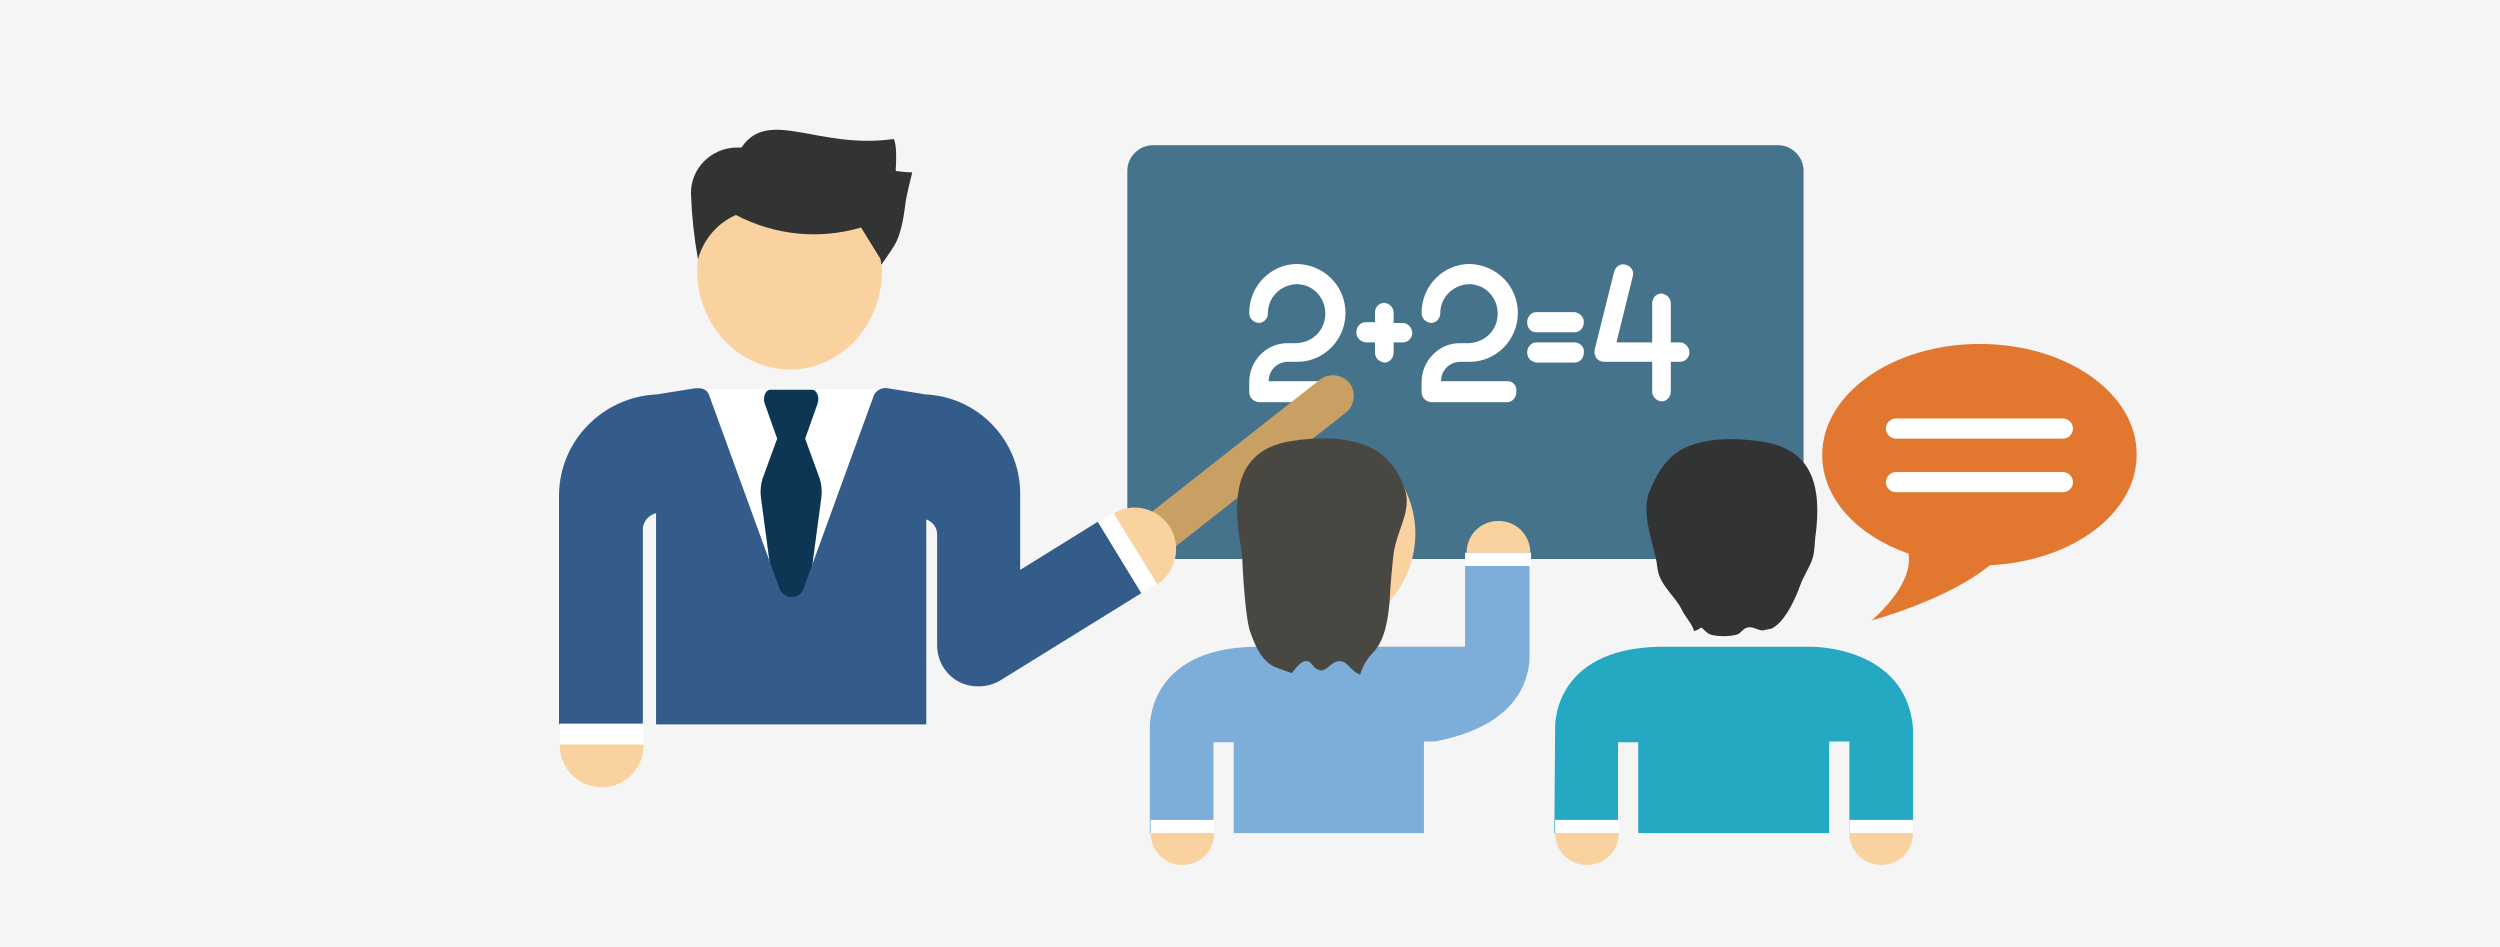 <?xml version="1.0" encoding="utf-8"?>
<!-- Generator: Adobe Illustrator 19.2.1, SVG Export Plug-In . SVG Version: 6.00 Build 0)  -->
<svg version="1.1" id="レイヤー_1" xmlns="http://www.w3.org/2000/svg" xmlns:xlink="http://www.w3.org/1999/xlink" x="0px"
	 y="0px" viewBox="0 0 322 122" style="enable-background:new 0 0 322 122;" xml:space="preserve">
<style type="text/css">
	.st0{fill:#F5F5F5;}
	.st1{fill:#46738C;}
	.st2{fill:#FFFFFF;}
	.st3{fill:#0C3653;}
	.st4{fill:#F9D2A0;}
	.st5{fill:#323333;}
	.st6{fill:#C9A063;}
	.st7{fill:#335C8B;}
	.st8{fill:#25A8C1;}
	.st9{fill:#E27830;}
	.st10{fill:#7DADD9;}
	.st11{fill:#494742;}
</style>
<title>illust-effect1</title>
<rect y="0" class="st0" width="322" height="122"/>
<path class="st1" d="M145.2,68.7V22c0-1.8,1.5-3.3,3.3-3.3H229c1.8,0,3.3,1.5,3.3,3.3v46.7c0,1.8-1.5,3.3-3.3,3.3h-80.5
	C146.7,72.1,145.2,70.6,145.2,68.7L145.2,68.7z"/>
<path class="st2" d="M172,49.1h-8.6c0-1.4,1.1-2.5,2.5-2.5h1.2c3.4,0,6.2-2.8,6.2-6.3c0-3.4-2.7-6.2-6.2-6.3c-3.4,0-6.2,2.8-6.2,6.3
	c0,0.7,0.5,1.2,1.2,1.3c0,0,0,0,0,0c0.7,0,1.2-0.6,1.2-1.2c0,0,0,0,0,0c0-2.1,1.6-3.7,3.7-3.8c2.1,0,3.7,1.7,3.7,3.8
	c0,2.1-1.6,3.7-3.7,3.8h-1.2c-2.7,0-4.9,2.3-4.9,5v1.3c0,0.7,0.5,1.2,1.2,1.3h9.8c0.7,0,1.2-0.6,1.2-1.3c0,0,0,0,0,0
	C173.3,49.7,172.7,49.1,172,49.1C172,49.1,172,49.1,172,49.1z"/>
<path class="st2" d="M194.2,49.1h-8.6c0-1.4,1.1-2.5,2.5-2.5h1.2c3.4,0,6.2-2.8,6.2-6.3c0-3.4-2.7-6.2-6.2-6.3
	c-3.4,0-6.2,2.8-6.2,6.3c0,0.7,0.5,1.2,1.2,1.3c0,0,0,0,0,0c0.7,0,1.2-0.6,1.2-1.2c0,0,0,0,0,0c0-2.1,1.6-3.7,3.7-3.8
	c2.1,0,3.7,1.7,3.7,3.8c0,2.1-1.6,3.7-3.7,3.8H188c-2.7,0-4.9,2.3-4.9,5v1.3c0,0.7,0.5,1.2,1.2,1.3h9.8c0.7,0,1.2-0.6,1.2-1.3
	C195.4,49.7,194.9,49.1,194.2,49.1C194.2,49.1,194.2,49.1,194.2,49.1z"/>
<path class="st2" d="M202.8,44.1h-4.9c-0.7,0-1.2,0.6-1.2,1.3c0,0,0,0,0,0c0,0.7,0.5,1.2,1.2,1.3h4.9c0.7,0,1.2-0.6,1.2-1.3
	C204.1,44.7,203.5,44.1,202.8,44.1C202.8,44.1,202.8,44.1,202.8,44.1z"/>
<path class="st2" d="M197.9,42.8h4.9c0.7,0,1.2-0.6,1.2-1.3c0,0,0,0,0,0c0-0.7-0.5-1.2-1.2-1.3h-4.9c-0.7,0-1.2,0.6-1.2,1.3
	C196.7,42.3,197.2,42.8,197.9,42.8C197.9,42.8,197.9,42.8,197.9,42.8z"/>
<path class="st2" d="M180.7,41.6h-1.2v-1.3c0-0.7-0.5-1.2-1.2-1.3c0,0,0,0,0,0c-0.7,0-1.2,0.6-1.2,1.2c0,0,0,0,0,0v1.3h-1.2
	c-0.7,0-1.2,0.6-1.2,1.3v0c0,0.7,0.5,1.2,1.2,1.3c0,0,0,0,0,0h1.2v1.3c0,0.7,0.5,1.2,1.2,1.3c0.7,0,1.2-0.6,1.2-1.3v-1.3h1.2
	c0.7,0,1.2-0.6,1.2-1.2c0,0,0,0,0,0C181.9,42.2,181.3,41.6,180.7,41.6C180.7,41.6,180.7,41.6,180.7,41.6z"/>
<path class="st2" d="M216.4,44.1h-1.2v-5c0-0.7-0.5-1.2-1.2-1.3c0,0,0,0,0,0c-0.7,0-1.2,0.6-1.2,1.3c0,0,0,0,0,0v5h-4.6l2.1-8.5
	c0.2-0.7-0.2-1.3-0.9-1.5c-0.7-0.2-1.3,0.2-1.5,0.9c0,0,0,0,0,0l-2.5,10c-0.1,0.4,0,0.8,0.2,1.1c0.2,0.3,0.6,0.5,1,0.5h6.2v3.8
	c0,0.7,0.5,1.2,1.2,1.3c0,0,0,0,0,0c0.7,0,1.2-0.6,1.2-1.3v-3.8h1.2c0.7,0,1.2-0.6,1.2-1.2c0,0,0,0,0,0
	C217.6,44.7,217,44.1,216.4,44.1L216.4,44.1z"/>
<polygon class="st2" points="89.4,50.1 102.4,84.1 115.3,50.1 "/>
<path class="st3" d="M105.6,61.7l-1.9-5.2l1.6-4.5c0.3-0.8-0.1-1.8-0.7-1.8h-5.4c-0.6,0-1,1-0.7,1.8l1.6,4.5l-1.9,5.2
	C98,62.4,97.9,63.2,98,64l1.2,9l2.7,11.1l2.7-11.1l1.2-9C105.9,63.2,105.8,62.4,105.6,61.7z"/>
<path class="st4" d="M101.7,47.6c6.6,0,11.9-5.7,11.9-12.7c0-7-5.3-12.6-11.9-12.7c-6.5,0-11.8,5.6-11.9,12.6
	C89.8,41.9,95.1,47.5,101.7,47.6z"/>
<path class="st4" d="M171.7,80.7c5.8,0,10.5-5.3,10.6-11.9c0-6.5-4.7-11.8-10.6-11.9c-5.8,0-10.5,5.3-10.6,11.8
	C161.2,75.3,165.9,80.7,171.7,80.7z"/>
<path class="st5" d="M96.4,19h-1.6c-3.3,0.1-5.9,2.8-5.8,6c0,0,0,0,0,0c0.1,2.8,0.4,5.6,0.9,8.4c0.7-2.6,2.6-4.8,5.1-5.8
	C97.3,26.6,96.4,19,96.4,19L96.4,19L96.4,19z"/>
<path class="st5" d="M95.5,19c3.5-5.2,9.9,0.3,19.6-1.1c0.9,1.3-0.2,10.7-1.6,15.6l-2.6-4.2c-5.4,1.6-11.1,1-16.1-1.6"/>
<path class="st5" d="M112.2,20.2c0,0,1.4,1.4,2.6,1.7c1.3,0.3,2.7,0.3,2.7,0.3s-0.7,2.7-0.9,4.1c-0.2,1.8-0.6,4-1.4,5.3
	c-0.8,1.3-1.7,2.5-1.7,2.5L112.2,20.2z"/>
<path class="st6" d="M149.7,71c-0.8,0-1.6-0.4-2.1-1c-0.9-1.2-0.7-2.9,0.4-3.8l22-17.3c1.2-0.9,2.8-0.7,3.8,0.4c0,0,0,0,0,0
	c0.9,1.2,0.7,2.9-0.4,3.8l-22,17.3C150.8,70.8,150.3,71,149.7,71z"/>
<path class="st7" d="M141.4,67.2l-10,6.2v-10c-0.1-6.8-5.5-12.3-12.2-12.6l-4.9-0.8c-0.7-0.1-1.3,0.2-1.7,0.8l-9.1,25
	c-0.3,0.9-1.2,1.3-2.1,1c-0.5-0.2-0.9-0.6-1-1l-9.1-25c-0.2-0.5-0.7-0.8-1.3-0.8c-0.1,0-0.3,0-0.4,0l-5,0.8
	c-6.9,0.3-12.5,5.9-12.6,12.9v29.6h10.8V68c0.1-0.9,0.8-1.7,1.7-1.9l0,27.2h34.8V66.9c0.8,0.3,1.4,1,1.4,1.9v14.3
	c0,3,2.4,5.4,5.4,5.3c1,0,2-0.3,2.8-0.8L147,76.4L141.4,67.2z"/>
<path class="st4" d="M150.7,67.9c-1.6-2.5-4.9-3.3-7.4-1.7l5.7,9.1C151.5,73.7,152.2,70.4,150.7,67.9z"/>
<rect x="144" y="65.9" transform="matrix(0.853 -0.523 0.523 0.853 -15.849 86.356)" class="st2" width="2.3" height="10.7"/>
<path class="st2" d="M72.1,93.2V96c0,3,2.4,5.4,5.4,5.4c3,0,5.4-2.4,5.4-5.4v-2.8H72.1z"/>
<path class="st4" d="M72.1,95.8V96c0,3,2.4,5.4,5.4,5.4c3,0,5.4-2.4,5.4-5.4v-0.1H72.1z"/>
<path class="st4" d="M148.2,107.2v0.1c0,2.3,1.8,4.1,4.1,4.1c2.3,0,4.1-1.8,4.1-4.1v-0.1H148.2z"/>
<path class="st4" d="M197.1,71.3v-0.1c0-2.3-1.8-4.1-4.1-4.1c-2.3,0-4.1,1.8-4.1,4.1v0.1H197.1z"/>
<path class="st4" d="M200.3,107.2v0.1c0,2.3,1.8,4.1,4.1,4.1c2.3,0,4.1-1.8,4.1-4.1v-0.1H200.3z"/>
<path class="st4" d="M238.2,107.2v0.1c0,2.3,1.8,4.1,4.1,4.1c2.3,0,4.1-1.8,4.1-4.1v-0.1H238.2z"/>
<path class="st8" d="M200.3,93.8c0,0-0.5-10.2,13.4-10.5h7.6h5.3h6.6c0,0,12.3-0.2,13.2,10.5v13.5h-8.2V95.5l-2.6,0v11.8H211l0-11.7
	h-2.6v11.7h-8.2L200.3,93.8L200.3,93.8z"/>
<path class="st9" d="M255,44.3c-11.2,0-20.3,6.4-20.3,14.3c0,5.6,4.5,10.4,11.1,12.7c0.3,1.6-0.2,4.5-4.7,8.6c0,0,9.7-2.6,15.2-7.1
	c10.6-0.5,18.9-6.7,18.9-14.2C275.3,50.7,266.2,44.3,255,44.3z"/>
<path class="st2" d="M265.7,63.4h-21.5c-0.7,0-1.3-0.6-1.3-1.3c0,0,0,0,0,0c0-0.7,0.6-1.3,1.3-1.3h21.5c0.7,0,1.3,0.6,1.3,1.3
	C267,62.8,266.4,63.4,265.7,63.4C265.7,63.4,265.7,63.4,265.7,63.4z"/>
<path class="st2" d="M265.7,56.5h-21.5c-0.7,0-1.3-0.6-1.3-1.3c0-0.7,0.6-1.3,1.3-1.3c0,0,0,0,0,0h21.5c0.7,0,1.3,0.6,1.3,1.3
	C267,55.9,266.4,56.5,265.7,56.5z"/>
<path class="st10" d="M188.7,71.2v12.1l-3.9,0v0h-10.4h-5.3h-7.6c-13.9,0.3-13.4,10.5-13.4,10.5v13.5h8.2V95.6h2.6l0,11.7h24.5V95.5
	l1.4,0v0c0,0,0,0,0,0l0,0v0c3.8-0.7,11.6-2.9,12.2-10.5V71.2H188.7z"/>
<path class="st5" d="M213.1,71.2c0.2,0.7,0.3,1.3,0.4,2.1c0.3,2.1,2.2,3.4,3.1,5.2c0.4,0.9,1.4,1.9,1.6,2.8c1.4-0.5,0.5-0.8,1.7,0.2
	c0.7,0.6,3.1,0.5,3.9,0.2c0.5-0.2,0.7-0.8,1.4-0.9c0.6-0.1,1.2,0.4,1.9,0.4c-0.1,0,1.3-0.3,1-0.2c1.8-0.8,3.2-4,3.8-5.7
	c0.4-1.1,1.1-2.1,1.5-3.2c0.4-1.1,0.3-2.5,0.5-3.6c0.6-5.3-0.1-10.6-6.9-11.6c-3.1-0.5-6.8-0.6-9.8,0.7c-2.5,1-4,3.7-4.9,6.1
	C211.6,66.2,212.6,69,213.1,71.2z"/>
<path class="st11" d="M179.5,71.3c-0.1,0.7-0.5,4.8-0.5,6c-0.2,2.1-0.5,5.1-2.2,6.8c-0.7,0.7-1.4,1.9-1.6,2.8c-1.4-0.5-1.6-2-3-1.7
	c-0.9,0.2-1.4,1.4-2.3,1.1c-1.1-0.4-0.9-1.4-2-1.1c-0.6,0.2-1.5,1.5-1.5,1.5s-1.5-0.5-2.2-0.8c-1.8-0.8-2.6-2.9-3.2-4.6
	c-0.4-1.1-0.8-4.9-1-9.3c-0.1-1.2-0.3-2.5-0.5-3.6c-0.6-5.3,0.1-10.6,6.9-11.6c3.1-0.5,6.8-0.6,9.8,0.7c2.5,1,4.3,3.6,4.9,6.1
	C181.6,66.2,179.9,68.4,179.5,71.3z"/>
<rect x="148.2" y="105.6" class="st2" width="8.2" height="1.7"/>
<rect x="188.7" y="71.2" class="st2" width="8.5" height="1.7"/>
<rect x="200.3" y="105.6" class="st2" width="8.2" height="1.7"/>
<rect x="238.2" y="105.6" class="st2" width="8.2" height="1.7"/>
</svg>

